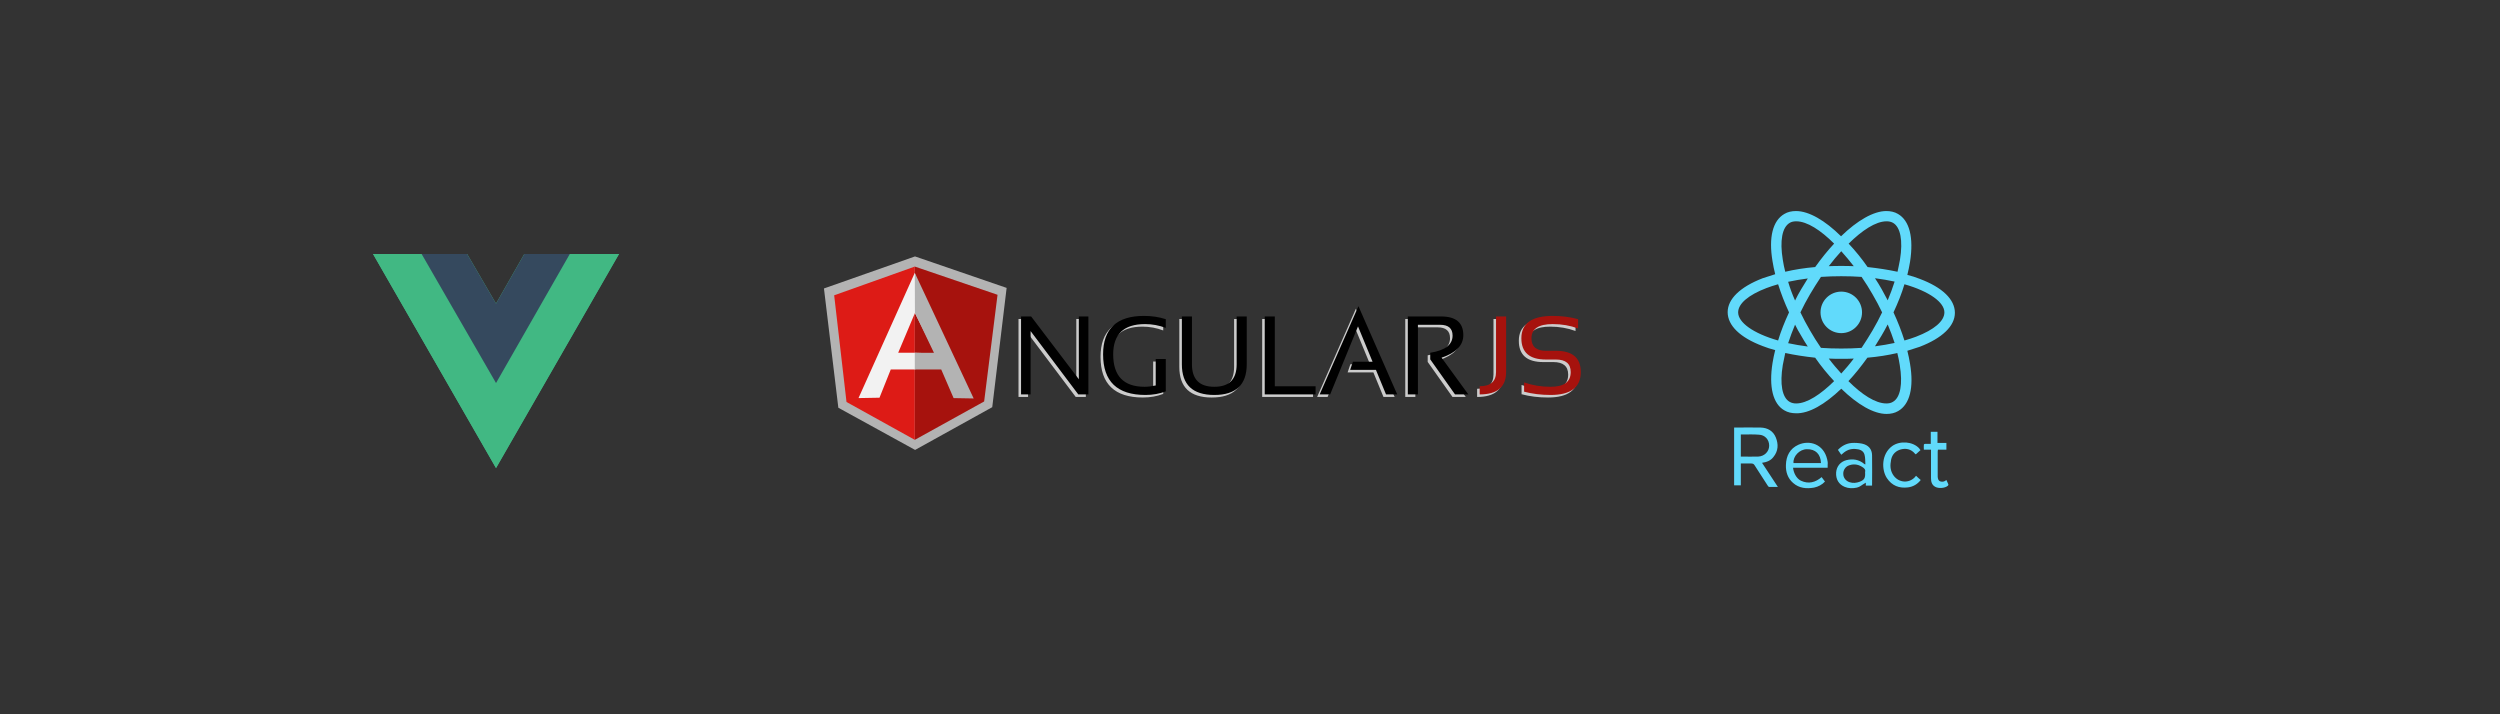<?xml version="1.0" encoding="UTF-8"?> <svg xmlns="http://www.w3.org/2000/svg" width="315" height="90" viewBox="0 0 315 90" fill="none"><rect x="0" y="0" width="315" height="90" fill="#333333" stroke="none"/><g clip-path="url(#clip0_6115_3561)"><g clip-path="url(#clip1_6115_3561)"><path d="M71.798 32H77.997L62.498 58.976L47 32H58.856L62.498 38.255L66.063 32H71.798Z" fill="#41B883"></path><path d="M47 32L62.498 58.976L77.997 32H71.798L62.498 48.185L53.122 32H47Z" fill="#41B883"></path><path d="M53.122 32L62.499 48.264L71.798 32H66.063L62.499 38.255L58.856 32H53.122Z" fill="#35495E"></path></g><path d="M128.331 50.017V40.194H129.602L135.613 48.107V40.194H136.814V50.017H135.543L129.534 42.035V50.017H128.331ZM146.567 49.632C145.775 49.934 144.921 50.086 144.005 50.086C140.448 50.086 138.668 48.38 138.668 44.968C138.668 41.74 140.386 40.125 143.819 40.125C144.805 40.125 145.721 40.263 146.567 40.538V41.637C145.721 41.316 144.85 41.156 143.957 41.156C141.279 41.156 139.94 42.427 139.94 44.968C139.94 47.692 141.257 49.055 143.896 49.055C144.317 49.055 144.784 49 145.298 48.889V45.552H146.568L146.567 49.632ZM148.594 46.225V40.195H149.864V46.225C149.864 48.112 150.803 49.056 152.681 49.056C154.558 49.056 155.497 48.112 155.497 46.225V40.195H156.768V46.225C156.768 48.799 155.405 50.087 152.681 50.087C149.957 50.087 148.594 48.8 148.594 46.225ZM160.305 40.194V48.987H165.443V50.017H159.035V40.194H160.305ZM167.277 50.017H165.958L170.841 38.899L175.725 50.017H174.317L173.047 46.926H169.798L170.148 45.897H172.621L170.787 41.445L167.277 50.017ZM177.064 50.017V40.194H181.254C183.123 40.194 184.057 40.98 184.057 42.55C184.057 43.828 183.144 44.774 181.317 45.387L184.689 50.016H183.013L179.888 45.599V44.769C181.765 44.47 182.703 43.749 182.703 42.605C182.703 41.699 182.182 41.245 181.138 41.245H178.335V50.017H177.064ZM189.449 40.194V47.187C189.449 49.073 188.339 50.017 186.118 50.017V48.987C187.492 48.987 188.179 48.386 188.179 47.187V40.194H189.449ZM191.716 49.673V48.506C192.747 48.872 193.859 49.056 195.054 49.056C196.744 49.056 197.59 48.438 197.59 47.2C197.59 46.149 196.966 45.621 195.72 45.621H194.456C192.4 45.621 191.372 44.729 191.372 42.943C191.372 41.065 192.689 40.126 195.323 40.126C196.467 40.126 197.532 40.264 198.517 40.539V41.707C197.531 41.34 196.467 41.156 195.323 41.156C193.537 41.156 192.644 41.751 192.644 42.942C192.644 43.995 193.248 44.521 194.457 44.521H195.721C197.813 44.521 198.861 45.415 198.861 47.199C198.861 49.123 197.592 50.086 195.056 50.086C193.859 50.086 192.747 49.948 191.716 49.673Z" fill="#CCCCCC"></path><path d="M128.653 49.696V39.874H129.923L135.934 47.787V39.874H137.136V49.696H135.865L129.855 41.714V49.696H128.653ZM146.889 49.311C146.097 49.614 145.243 49.765 144.327 49.765C140.77 49.765 138.99 48.06 138.99 44.648C138.99 41.419 140.708 39.804 144.142 39.804C145.127 39.804 146.043 39.943 146.889 40.218V41.316C146.043 40.996 145.172 40.835 144.279 40.835C141.601 40.835 140.261 42.107 140.261 44.647C140.261 47.372 141.58 48.735 144.218 48.735C144.639 48.735 145.107 48.68 145.62 48.569V45.231H146.89L146.889 49.311ZM148.916 45.905V39.873H150.186V45.904C150.186 47.79 151.125 48.735 153.003 48.735C154.88 48.735 155.819 47.79 155.819 45.904V39.873H157.089V45.904C157.089 48.478 155.728 49.765 153.003 49.765C150.278 49.765 148.916 48.478 148.916 45.905ZM160.626 39.873V48.666H165.764V49.696H159.356V39.873H160.626ZM167.599 49.696H166.279L171.164 38.578L176.048 49.696H174.638L173.367 46.604H170.119L170.47 45.575H172.942L171.108 41.123L167.599 49.696ZM177.386 49.696V39.874H181.576C183.445 39.874 184.378 40.659 184.378 42.23C184.378 43.507 183.465 44.454 181.638 45.066L185.01 49.696H183.334L180.21 45.28V44.448C182.087 44.149 183.026 43.428 183.026 42.284C183.026 41.378 182.503 40.925 181.459 40.925H178.657V49.696H177.386Z" fill="black"></path><path d="M189.771 39.874V46.867C189.771 48.754 188.661 49.696 186.439 49.696V48.666C187.813 48.666 188.501 48.066 188.501 46.867V39.874H189.771ZM192.037 49.352V48.185C193.068 48.55 194.18 48.735 195.376 48.735C197.065 48.735 197.91 48.116 197.91 46.88C197.91 45.827 197.288 45.3 196.042 45.3H194.778C192.722 45.3 191.693 44.407 191.693 42.621C191.693 40.744 193.01 39.805 195.644 39.805C196.789 39.805 197.853 39.943 198.838 40.217V41.386C197.853 41.019 196.789 40.835 195.644 40.835C193.858 40.835 192.965 41.43 192.965 42.621C192.965 43.673 193.569 44.2 194.778 44.2H196.042C198.135 44.2 199.182 45.093 199.182 46.879C199.182 48.802 197.913 49.765 195.376 49.765C194.181 49.765 193.068 49.627 192.037 49.352Z" fill="#A6120D"></path><path d="M115.29 32.309L103.818 36.346L105.631 51.376L115.302 56.691L125.023 51.304L126.835 36.275L115.29 32.309Z" fill="#B3B3B3"></path><path d="M125.69 37.143L115.264 33.587V55.421L124.002 50.584L125.69 37.143Z" fill="#A6120D"></path><path d="M105.105 37.208L106.66 50.649L115.264 55.421V33.587L105.105 37.208Z" fill="#DD1B16"></path><path d="M118.135 45.211L115.264 46.553H112.238L110.816 50.11L108.171 50.159L115.263 34.38L118.135 45.211ZM117.857 44.535L115.283 39.44L113.172 44.447H115.264L117.857 44.535Z" fill="#F2F2F2"></path><path d="M115.264 34.38L115.282 39.44L117.678 44.452H115.268L115.264 46.55L118.594 46.553L120.152 50.16L122.683 50.206L115.264 34.38Z" fill="#B3B3B3"></path><path d="M232 41.975C233.445 41.975 234.616 40.804 234.616 39.36C234.616 37.915 233.445 36.744 232 36.744C230.556 36.744 229.385 37.915 229.385 39.36C229.385 40.804 230.556 41.975 232 41.975Z" fill="#61DAFB"></path><path d="M232 48.978C234.053 50.975 236.078 52.156 237.71 52.156C238.244 52.156 238.75 52.044 239.172 51.791C240.635 50.947 241.169 48.838 240.663 45.828C240.578 45.294 240.466 44.76 240.325 44.197C240.888 44.028 241.394 43.86 241.9 43.691C244.741 42.594 246.316 41.075 246.316 39.416C246.316 37.728 244.741 36.21 241.9 35.141C241.394 34.944 240.888 34.775 240.325 34.635C240.466 34.072 240.578 33.538 240.663 33.003C241.141 29.938 240.606 27.8 239.144 26.956C238.722 26.703 238.216 26.591 237.681 26.591C236.078 26.591 234.025 27.772 231.972 29.769C229.947 27.772 227.922 26.591 226.291 26.591C225.756 26.591 225.25 26.703 224.828 26.956C223.366 27.8 222.831 29.91 223.338 32.919C223.422 33.453 223.535 33.988 223.675 34.55C223.113 34.719 222.606 34.888 222.1 35.056C219.26 36.153 217.685 37.672 217.685 39.331C217.685 41.019 219.26 42.538 222.1 43.606C222.606 43.803 223.113 43.972 223.675 44.113C223.535 44.675 223.422 45.21 223.338 45.744C222.86 48.753 223.394 50.891 224.828 51.706C225.25 51.96 225.756 52.072 226.291 52.072C227.922 52.128 229.947 50.947 232 48.978ZM230.425 45.181C230.931 45.21 231.466 45.21 232 45.21C232.535 45.21 233.069 45.21 233.575 45.181C233.069 45.856 232.535 46.475 232 47.066C231.466 46.475 230.931 45.856 230.425 45.181ZM226.938 42.285C227.219 42.763 227.472 43.213 227.781 43.663C226.91 43.55 226.094 43.41 225.306 43.241C225.56 42.481 225.841 41.694 226.178 40.906C226.403 41.356 226.656 41.835 226.938 42.285ZM225.306 35.506C226.094 35.338 226.91 35.197 227.781 35.085C227.5 35.535 227.219 35.985 226.938 36.463C226.656 36.941 226.403 37.391 226.178 37.869C225.813 37.053 225.531 36.266 225.306 35.506ZM226.853 39.36C227.219 38.6 227.613 37.841 228.063 37.081C228.485 36.35 228.963 35.619 229.441 34.888C230.285 34.831 231.128 34.803 232 34.803C232.9 34.803 233.744 34.831 234.56 34.888C235.066 35.619 235.516 36.35 235.938 37.081C236.388 37.841 236.781 38.6 237.147 39.36C236.781 40.119 236.388 40.878 235.938 41.638C235.516 42.369 235.038 43.1 234.56 43.831C233.716 43.888 232.872 43.916 232 43.916C231.1 43.916 230.256 43.888 229.441 43.831C228.935 43.1 228.485 42.369 228.063 41.638C227.613 40.878 227.219 40.119 226.853 39.36ZM237.85 37.841L237.091 36.435C236.81 35.956 236.556 35.506 236.247 35.056C237.119 35.169 237.935 35.31 238.722 35.478C238.469 36.266 238.188 37.053 237.85 37.841ZM237.85 40.878C238.188 41.666 238.469 42.453 238.722 43.213C237.935 43.381 237.119 43.522 236.247 43.635C236.528 43.185 236.81 42.735 237.091 42.256C237.344 41.835 237.597 41.356 237.85 40.878ZM238.497 50.638C238.272 50.778 237.991 50.835 237.681 50.835C236.303 50.835 234.588 49.71 232.9 48.022C233.716 47.15 234.503 46.166 235.291 45.069C236.613 44.956 237.878 44.76 239.06 44.478C239.2 44.985 239.285 45.491 239.369 45.997C239.763 48.388 239.453 50.103 238.497 50.638ZM239.96 35.816C243.11 36.716 244.994 38.094 244.994 39.36C244.994 40.456 243.7 41.553 241.422 42.425C240.972 42.594 240.466 42.763 239.96 42.903C239.594 41.75 239.144 40.569 238.581 39.36C239.144 38.15 239.622 36.969 239.96 35.816ZM237.71 27.885C238.019 27.885 238.272 27.941 238.525 28.081C239.453 28.616 239.791 30.303 239.397 32.722C239.313 33.2 239.2 33.706 239.088 34.241C237.906 33.988 236.641 33.791 235.319 33.65C234.56 32.553 233.744 31.569 232.928 30.697C234.616 29.038 236.331 27.885 237.71 27.885ZM233.575 33.538C233.069 33.51 232.535 33.51 232 33.51C231.466 33.51 230.931 33.51 230.425 33.538C230.931 32.863 231.466 32.244 232 31.653C232.535 32.244 233.069 32.891 233.575 33.538ZM225.503 28.081C225.728 27.941 226.01 27.885 226.319 27.885C227.697 27.885 229.413 29.01 231.1 30.697C230.285 31.569 229.497 32.553 228.71 33.65C227.388 33.763 226.122 33.96 224.941 34.241C224.8 33.735 224.716 33.228 224.631 32.722C224.238 30.331 224.547 28.644 225.503 28.081ZM224.041 42.903C220.891 42.003 219.006 40.625 219.006 39.36C219.006 38.263 220.3 37.166 222.578 36.294C223.028 36.125 223.535 35.956 224.041 35.816C224.406 36.969 224.856 38.15 225.419 39.36C224.856 40.569 224.378 41.778 224.041 42.903ZM224.631 45.997C224.716 45.519 224.828 45.013 224.941 44.478C226.122 44.731 227.388 44.928 228.71 45.069C229.469 46.166 230.285 47.15 231.1 48.022C229.413 49.681 227.697 50.835 226.319 50.835C226.01 50.835 225.756 50.778 225.503 50.638C224.547 50.103 224.238 48.388 224.631 45.997ZM223.45 57.585C224.069 56.825 224.097 55.981 223.76 55.138C223.422 54.294 222.719 53.9 221.847 53.872C220.806 53.844 219.738 53.872 218.697 53.872H218.5V61.156H219.344V58.4H220.666C220.835 58.4 220.975 58.456 221.06 58.597L222.747 61.213C222.775 61.269 222.86 61.353 222.916 61.353H224.013C223.338 60.313 222.691 59.328 222.016 58.316C222.606 58.231 223.113 58.035 223.45 57.585ZM219.344 57.528V54.744H219.653C220.3 54.744 220.975 54.716 221.622 54.772C222.381 54.8 222.916 55.391 222.916 56.15C222.916 56.91 222.297 57.5 221.538 57.528C220.863 57.556 220.188 57.528 219.344 57.528ZM230.228 57.894C229.778 55.925 227.978 55.419 226.6 56.038C225.531 56.516 225.053 57.444 225.025 58.597C224.997 59.469 225.25 60.256 225.925 60.847C226.685 61.522 227.613 61.606 228.569 61.438C229.103 61.325 229.581 61.072 229.947 60.678C229.806 60.481 229.666 60.285 229.525 60.116C228.738 60.791 227.866 61.016 226.91 60.566C226.291 60.256 225.981 59.497 225.925 58.935H230.285V58.569C230.313 58.316 230.285 58.091 230.228 57.894ZM225.981 58.344C225.897 57.5 226.741 56.6 227.669 56.6C228.738 56.572 229.413 57.219 229.441 58.344H225.981ZM234.616 55.897C234.194 55.813 233.744 55.785 233.322 55.813C232.647 55.869 232.056 56.178 231.578 56.685C231.719 56.881 231.831 57.078 232 57.303C232.056 57.247 232.113 57.191 232.169 57.163C232.619 56.741 233.153 56.516 233.8 56.572C234.306 56.6 234.785 56.769 234.925 57.275C235.038 57.669 235.01 58.091 235.038 58.513C234.953 58.513 234.925 58.485 234.897 58.456C234.222 57.894 233.463 57.781 232.647 57.978C231.888 58.175 231.41 58.766 231.353 59.525C231.297 60.397 231.691 61.044 232.45 61.353C232.928 61.55 233.463 61.55 233.969 61.438C234.363 61.353 234.531 61.128 235.094 60.819V61.185H235.881C235.881 60.06 235.91 58.681 235.881 57.388C235.881 56.572 235.403 56.066 234.616 55.897ZM235.01 59.441C234.981 59.525 235.01 59.61 235.01 59.694C235.01 60.285 234.869 60.481 234.306 60.706C233.913 60.847 233.491 60.903 233.069 60.763C232.591 60.622 232.253 60.2 232.253 59.722C232.225 59.244 232.535 58.766 233.013 58.625C233.66 58.4 234.25 58.541 234.785 58.935C234.953 59.075 235.066 59.216 235.01 59.441ZM239.397 56.656C240.128 56.431 240.803 56.572 241.31 57.191L241.394 57.247C241.591 57.078 241.76 56.91 241.985 56.713C241.9 56.628 241.872 56.572 241.816 56.488C241 55.616 239.397 55.503 238.413 56.206C237.035 57.219 237.063 59.188 237.738 60.228C238.385 61.213 239.313 61.55 240.41 61.41C241.056 61.325 241.591 61.016 242.013 60.481C241.816 60.313 241.619 60.144 241.422 59.947C241.366 60.003 241.338 60.031 241.31 60.088C240.55 60.931 239.285 60.847 238.61 59.947C238.216 59.413 238.131 58.794 238.244 58.175C238.3 57.472 238.666 56.91 239.397 56.656ZM245.247 60.481C245.191 60.51 245.163 60.538 245.163 60.538C244.938 60.706 244.713 60.735 244.46 60.65C244.206 60.538 244.178 60.313 244.15 60.088V56.881C244.15 56.825 244.15 56.938 244.178 56.656H245.247V55.813H244.122V54.406H243.278V55.925H242.547C242.491 55.925 242.406 55.981 242.406 56.038C242.378 56.235 242.406 56.375 242.406 56.656H243.306V60.257C243.306 60.706 243.419 61.1 243.813 61.325C244.235 61.578 245.05 61.522 245.416 61.213C245.472 61.185 245.5 61.072 245.5 61.044C245.416 60.875 245.331 60.678 245.247 60.481Z" fill="#61DAFB"></path></g><defs><clipPath id="clip0_6115_3561"><rect width="315" height="90" fill="white"></rect></clipPath><clipPath id="clip1_6115_3561"><rect width="31" height="27" fill="white" transform="translate(47 32)"></rect></clipPath></defs></svg> 